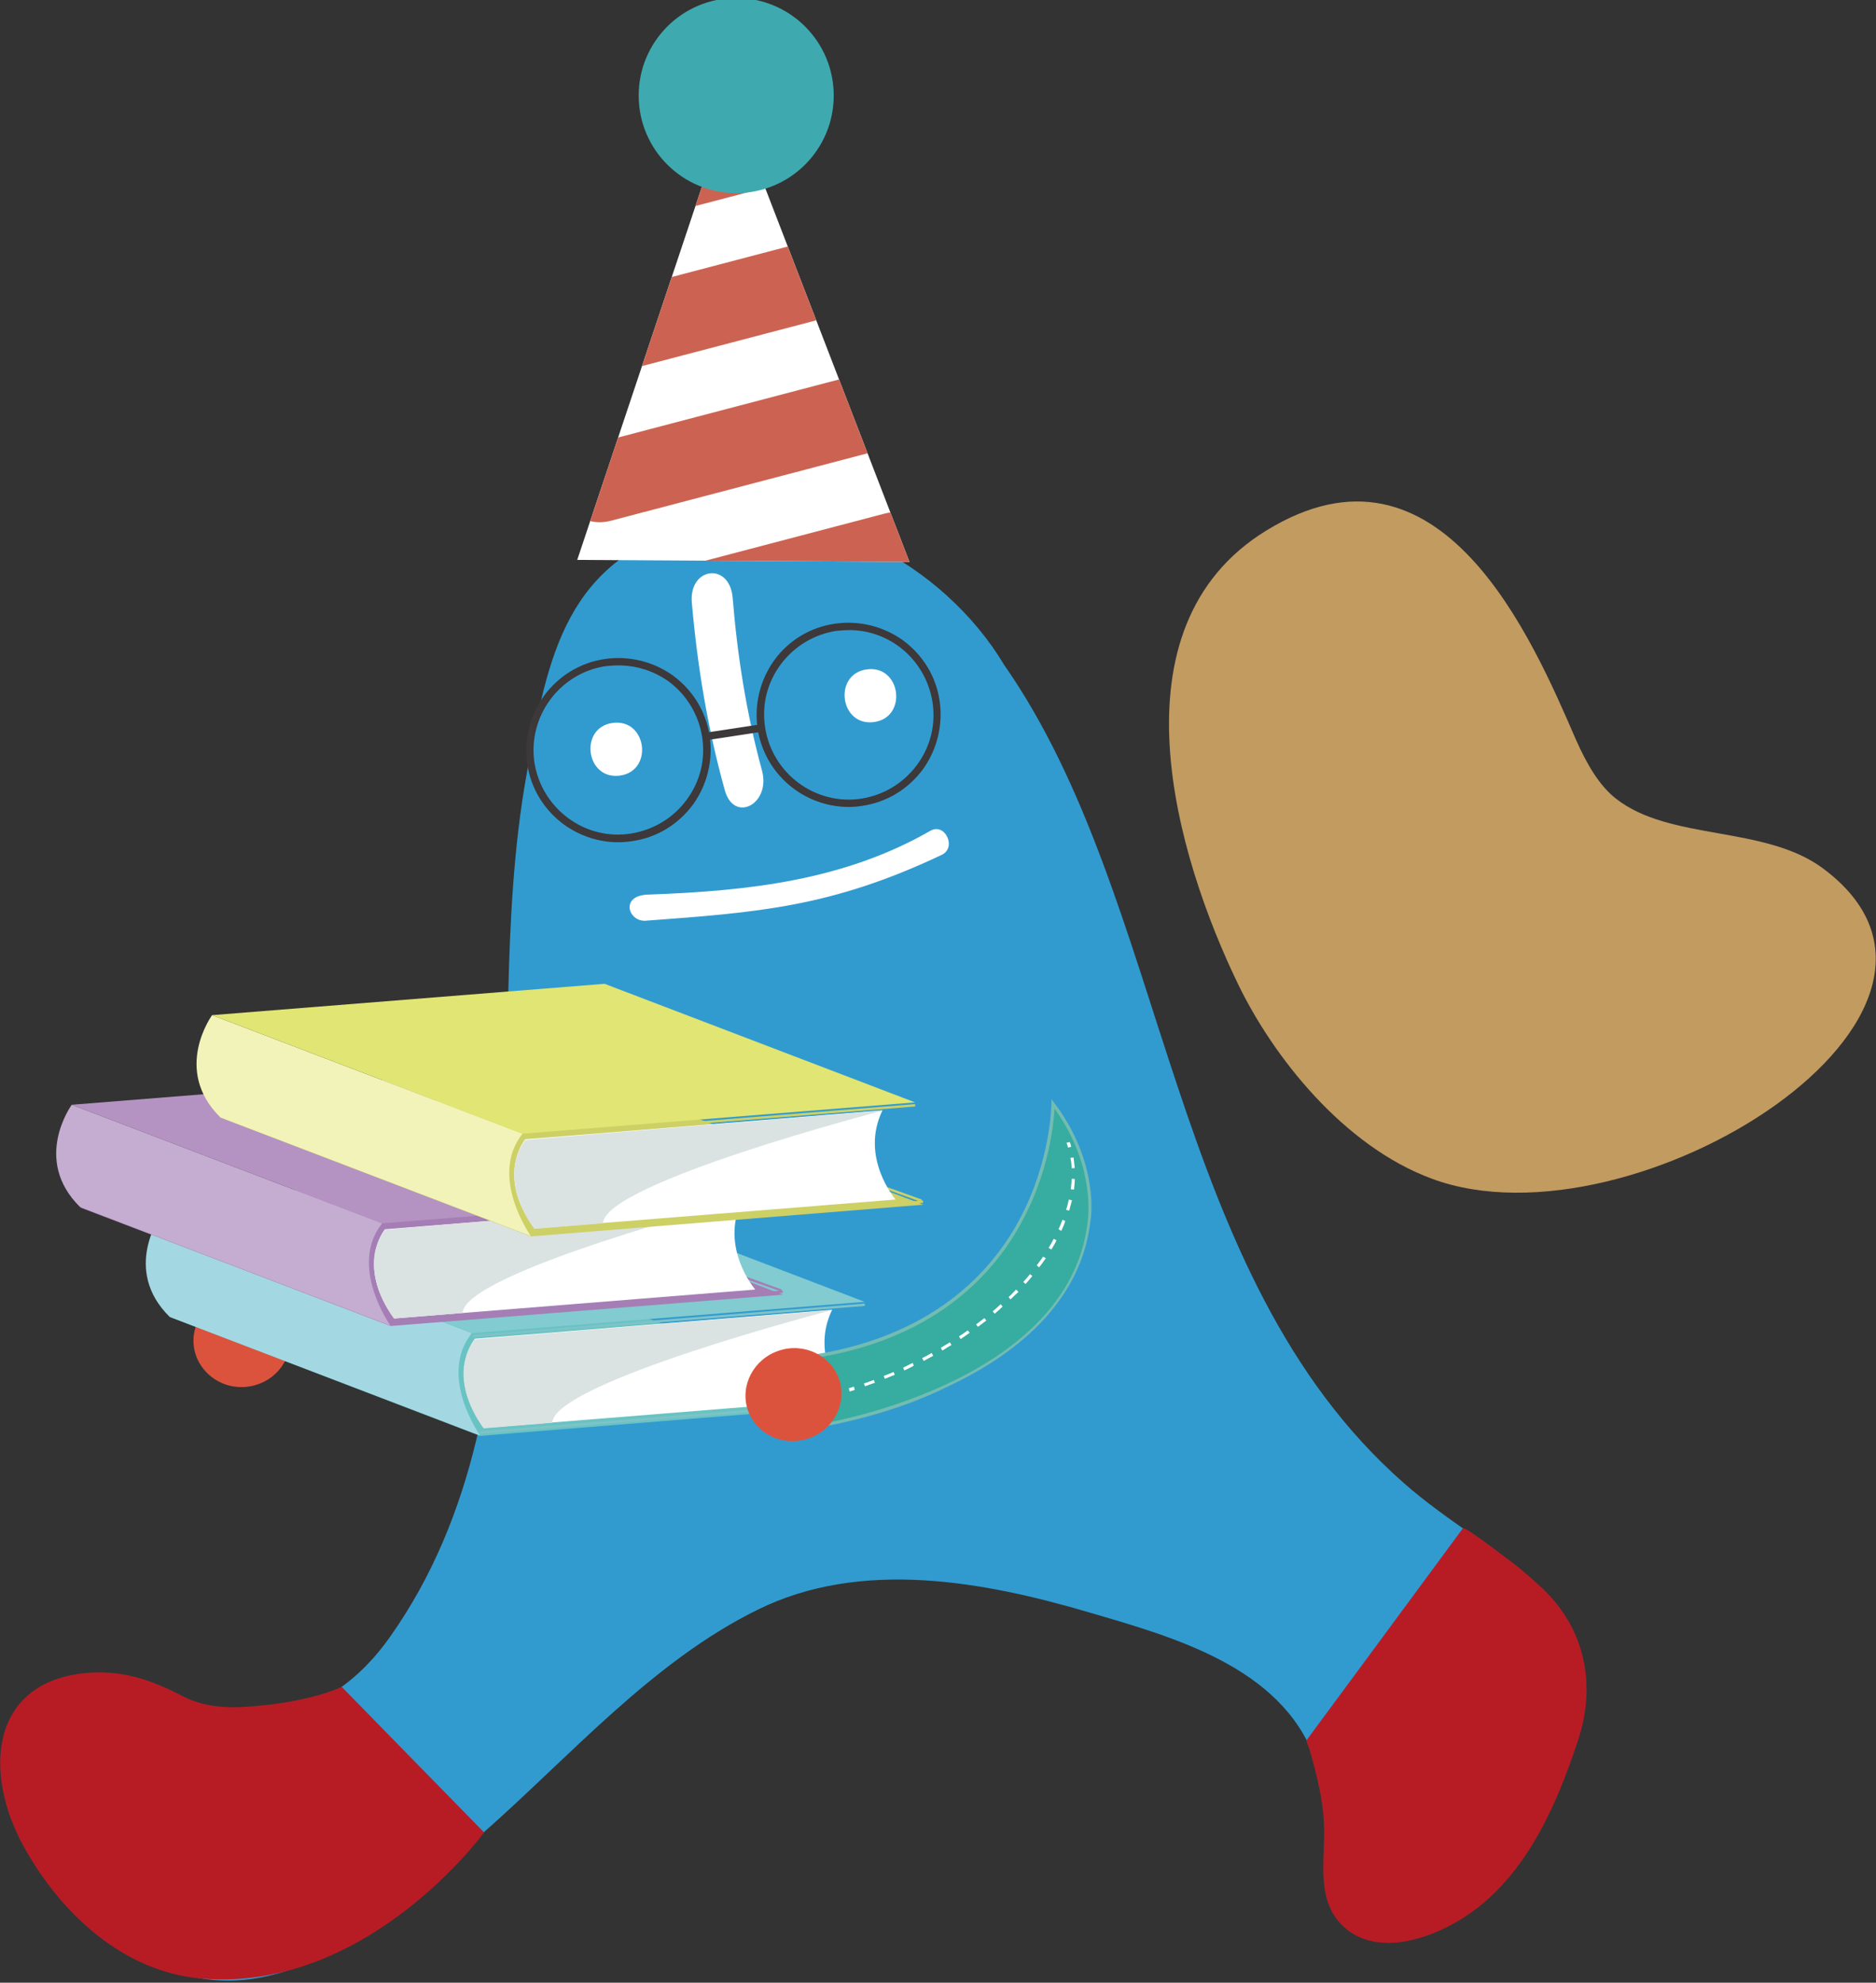 <svg xmlns="http://www.w3.org/2000/svg" xmlns:xlink="http://www.w3.org/1999/xlink" viewBox="0 0 473.2 500"><rect x="0" y="0" width="473.2" height="500" fill="#333333" stroke="none"/><style>.st2{fill:#b71c25}.st3{fill:#fff}.st4{fill:#dc533d}.st7{fill:#7ec3c8}.st9{fill:#dae2e2}.st10{fill:#a57eb5}.st13{fill:#cdd065}.st19{fill:#cc6352}.st21{fill:#3d3839}</style><path d="M354.1 374c-59.9-52.6-59.1-146.6-100.8-206.3-15.3-25.6-48.1-43.4-77.3-35.7-33.3 8.9-37.8 32.8-43.3 64-12.3 69.8 8.7 156.1-34.4 216.9-10.1 14.3-24.5 22.2-41.8 20.1-14.2-1.7-25.6-13-41.2-8.3-12.2 3.7-14.5 13-10.9 24.7C11 470.3 29 495.6 51.2 499c27.4 4.2 51.7-20.1 70.8-36.9 21.9-19.3 42.6-43.1 69-56.1 26.2-13 57.2-7.2 84 .7 20.8 6.1 48.1 13.6 56.6 36.7 5.5 14.9 2.7 46.1 27.5 42.1 19.7-3.2 33.3-29.7 37.5-47.6 8.6-37-20.2-44.2-42.5-63.9z" style="fill:#319bd0"/><path d="M397.5 186.5c-10.8-24.9-34-79.8-78.1-52.7-39.9 24.5-22.7 82.2-7.1 114.4 8.7 18 26.4 40.8 49 49.1 50.8 18.7 147.3-42.3 98.4-78.4-14.7-10.8-38.5-6.8-52.1-17.5-4.2-3.3-7.3-8.6-10.1-14.9z" style="fill:#c29b61"/><path class="st2" d="m86.2 425.4 35.9 36.7S93 502.2 51.3 499c-20.1-1.5-36-16.5-45.3-33.3-10.2-18.4-8.7-41.5 15.7-43.8 9.1-.8 16.4 1.7 24.3 5.8 4.4 2.3 9.2 3 14.6 2.8 16.9-.8 25.6-5.1 25.6-5.1zM329.6 438.8s39.3-53.2 39.4-53.4c.5-.6 12.1 8.4 13.3 9.3 2.3 1.8 4.5 3.8 6.7 5.8 10.9 10.3 13.7 24.5 9 38.5-5.9 17.9-14.5 37.1-31.9 46.4-7.8 4.2-19.1 7.3-26.7.9-7.1-6-5.5-15.4-5.4-23.6.1-7.6-1.7-14.6-3.8-21.9 0 0-.8-1.7-.6-2z"/><path class="st3" d="M156.3 195.6c8.6-1.1 6.9-14.4-1.7-13.3-8.6 1.1-6.9 14.4 1.7 13.3zM220.4 182.1c8.6-1.1 6.9-14.4-1.7-13.3-8.6 1.1-6.9 14.4 1.7 13.3zM162.7 232.2c28.4-2.1 46.9-3.4 74.8-16.6 3.9-1.8.9-8.2-2.8-6.1-21.8 12.5-45.8 15.2-71.2 16.1-7.1.2-5.1 6.7-.8 6.6zM174.5 151.9c1.4 16.1 4 31.8 8.3 47.3 2.3 8.5 11.7 3.6 9.4-4.9-3.9-14.3-6.2-28.8-7.4-43.6-.8-9-11-7.7-10.3 1.2z"/><path class="st4" d="M73.1 338.2c0 6.4-5.5 11.6-12.2 11.6-6.7 0-12.1-5.3-12.1-11.7 0-6.4 5.5-11.6 12.2-11.6 6.8 0 12.2 5.2 12.1 11.7z"/><path style="fill:#69c3c3" d="m220.1 354.1-99 8-78.3-30 99-7.9z"/><path d="M40.7 306.3s-10.1 13.8 2.1 25.8c18 6.9 78.3 29.9 78.3 29.9s-10.7-15-2.1-25.8l-78.3-29.9z" style="fill:#a3d8e3"/><path class="st7" d="m121.03 360.957 98.982-7.918.048.598-98.982 7.918z"/><path class="st7" d="m219.6 353.4-14.8-5.4.2-.5 14.8 5.3z"/><path style="fill:#82cbd1" d="m218.1 328.3-99 7.9-78.4-29.9 99.1-7.9z"/><path class="st7" d="m119.132 336.654 98.982-7.919.048.598-98.983 7.919z"/><path class="st3" d="m122.1 360.1 91.1-7.3s-9.1-10.6-3.3-22.5c-84.5 6.9-90.1 7.3-90.1 7.3s-7.6 9 2.3 22.5z"/><path class="st9" d="M209.8 330.4s-70.2 18.2-70.5 28.4l-17.3 1.4s-9.7-12.2-2.3-22.4c12.3-1.1 90.1-7.4 90.1-7.4z"/><path class="st10" d="m197.5 326.5-99 7.9-78.3-29.9 99-8z"/><path d="M18.1 278.6S8 292.4 20.2 304.4c18 6.9 78.3 29.9 78.3 29.9s-10.7-15-2.1-25.8l-78.3-29.9z" style="fill:#c5acd1"/><path class="st10" d="m98.436 333.355 98.982-7.919.048.598-98.982 7.919z"/><path class="st10" d="m197 325.7-14.9-5.3.2-.6 14.9 5.4z"/><path style="fill:#b493c2" d="m195.4 300.6-99 7.9-78.3-29.9 99-7.9z"/><path class="st10" d="m96.43 308.96 98.982-7.919.048.598-98.982 7.919z"/><path class="st3" d="m99.4 332.5 91.1-7.3s-9.1-10.6-3.3-22.5c-84.5 6.9-90.1 7.3-90.1 7.3s-7.5 8.9 2.3 22.5z"/><path class="st9" d="M187.2 302.7s-70.2 18.2-70.5 28.4l-17.3 1.4s-9.7-12.2-2.3-22.4c12.2-1.1 90.1-7.4 90.1-7.4z"/><path class="st13" d="m232.9 303.8-99 8-78.4-30 99.1-7.9z"/><path d="M53.5 256s-10.1 13.8 2.1 25.8c18 6.9 78.3 29.9 78.3 29.9s-10.7-15-2.1-25.8L53.5 256z" style="fill:#f2f3b8"/><path class="st13" d="m133.83 310.653 98.982-7.919.048.598-98.983 7.92z"/><path class="st13" d="m232.3 303.1-14.8-5.4.2-.5 14.8 5.3z"/><path style="fill:#e1e573" d="m230.8 278-99 7.9L53.5 256l99-7.9z"/><path class="st13" d="m131.832 286.358 98.982-7.92.048.599-98.983 7.919z"/><path class="st3" d="m134.8 309.8 91.1-7.3s-9.1-10.6-3.3-22.5c-84.5 6.9-90.1 7.3-90.1 7.3s-7.6 9 2.3 22.5z"/><path class="st9" d="M222.6 280.1s-70.2 18.2-70.5 28.4l-17.3 1.4s-9.7-12.2-2.3-22.4c12.2-1.1 90.1-7.4 90.1-7.4z"/><path d="M265.6 278.5s-.1 57.9-66.4 64.4l7.4 16.6s63.8-9.6 68.1-51.9c.1.1 2.4-14-9.1-29.1z" style="fill:#37aca0"/><path d="M219.6 357c-7.6 2.1-12.8 2.9-12.9 2.9h-.3l-.1-.3-7.6-17.1.5-.1c34-3.4 50.2-20.6 57.7-34.4 8.2-15 8.3-29.5 8.3-29.6v-1.2l.7.9c11.4 15 9.3 29.3 9.2 29.4-1.8 17.4-14.2 31.9-35.9 42.1-7 3.5-13.9 5.8-19.6 7.4zm-12.7 2.1c4.7-.8 63.4-11.5 67.5-51.5 0-.2 2-13.6-8.4-28-.2 3.7-1.4 16.1-8.4 28.8-7.6 14-23.8 31.3-57.8 34.8l7.1 15.9z" style="fill:#72bcb2"/><path class="st3" d="m270.2 289.2-.8.2c-.1-.4-.2-.8-.4-1.2l.8-.2c.2.3.3.8.4 1.2zM218.2 349.6l-.3-.7c.8-.3 1.7-.6 2.5-.9l.3.7c-.9.3-1.7.6-2.5.9zm5-1.9-.3-.7c.8-.3 1.7-.7 2.5-1l.3.7c-.8.3-1.7.7-2.5 1zm4.9-2.1-.3-.7 2.4-1.2.3.7c-.7.4-1.5.8-2.4 1.2zm4.9-2.4-.4-.7c.8-.4 1.6-.8 2.4-1.3l.4.7c-.8.4-1.6.9-2.4 1.3zm4.7-2.6-.4-.7c.8-.5 1.5-.9 2.3-1.4l.4.7c-.8.4-1.5.9-2.3 1.4zm4.6-2.9-.4-.7c.8-.5 1.5-1 2.2-1.5l.5.6c-.8.6-1.6 1.1-2.3 1.6zm4.4-3.1-.5-.6c.7-.5 1.4-1.1 2.1-1.6l.5.6c-.7.5-1.4 1.1-2.1 1.6zm4.2-3.3-.5-.6c.7-.6 1.4-1.2 2-1.8l.5.6c-.6.6-1.3 1.2-2 1.8zm4-3.6-.5-.6c.7-.6 1.3-1.3 1.9-1.9l.6.6c-.7.6-1.3 1.2-2 1.9zm3.8-3.9-.6-.5c.6-.7 1.2-1.3 1.7-2l.6.5c-.5.6-1.1 1.3-1.7 2zm3.4-4.2-.6-.5c.5-.7 1.1-1.4 1.6-2.2l.7.4c-.6.8-1.1 1.6-1.7 2.3zm3.1-4.5-.7-.4c.5-.8.9-1.5 1.3-2.3l.7.4c-.4.8-.8 1.5-1.3 2.3zm2.5-4.7-.7-.4c.4-.8.7-1.6 1-2.4l.7.3c-.2.8-.6 1.6-1 2.5zm2-5.1-.8-.2c.3-.8.5-1.7.7-2.6l.8.2c-.2.8-.5 1.7-.7 2.6zm1.2-5.3-.8-.1c.1-.9.2-1.8.2-2.6h.8c0 .9-.1 1.8-.2 2.7zm.2-5.4h-.8c0-.9-.1-1.8-.3-2.6l.8-.1c.1.8.2 1.8.3 2.7zM214.3 350.9l-.2-.8c.4-.1.8-.3 1.3-.4l.2.8c-.5.2-.9.3-1.3.4z"/><path class="st4" d="M211.7 347.9c2 6.1-1.5 12.8-7.9 14.9-6.4 2.1-13.2-1.2-15.2-7.3s1.5-12.8 7.9-14.9c6.3-2.1 13.1 1.2 15.2 7.3z"/><path class="st3" d="m184.4 25.1-38.8 116.1 83.8.5z"/><defs><path id="SVGID_1_" d="m184.4 25.1-38.8 116.1 83.8.5z"/></defs><clipPath id="SVGID_2_"><use xlink:href="#SVGID_1_" style="overflow:visible"/></clipPath><g style="clip-path:url(#SVGID_2_)"><path class="st19" d="M151.7 57.8c-4.4 0-8.3-3-9.5-7.4-1.4-5.3 1.8-10.7 7.1-12.1l74.6-19.6c5.3-1.4 10.7 1.8 12.1 7.1 1.4 5.3-1.8 10.7-7.1 12.1l-74.6 19.6c-.9.2-1.7.3-2.6.3zM151.5 94.7c-4.4 0-8.3-3-9.5-7.4-1.4-5.3 1.8-10.7 7.1-12.1l74.6-19.6c5.3-1.4 10.7 1.8 12.1 7.1 1.4 5.3-1.8 10.7-7.1 12.1L154 94.4c-.8.2-1.7.3-2.5.3zM151.2 131.7c-4.4 0-8.3-3-9.5-7.4-1.4-5.3 1.8-10.7 7.1-12.1l74.6-19.6c5.3-1.4 10.7 1.8 12.1 7.1 1.4 5.3-1.8 10.7-7.1 12.1l-74.6 19.6c-.9.2-1.7.3-2.6.3zM151 168.6c-4.4 0-8.3-3-9.5-7.4-1.4-5.3 1.8-10.7 7.1-12.1l74.6-19.6c5.3-1.4 10.7 1.8 12.1 7.1 1.4 5.3-1.8 10.7-7.1 12.1l-74.6 19.6c-.9.2-1.8.3-2.6.3z"/></g><circle cx="185.7" cy="24.1" r="24.6" style="fill:#3eaaaf"/><path class="st21" d="M155.9 212.4c-4.9 0-9.7-1.6-13.7-4.5-5-3.7-8.3-9.1-9.2-15.2-1.9-12.7 6.8-24.6 19.5-26.5 6.1-.9 12.3.6 17.3 4.2 5 3.7 8.3 9.1 9.2 15.2.9 6.1-.6 12.3-4.2 17.3-3.7 5-9.1 8.3-15.2 9.2-1.3.2-2.5.3-3.7.3zm.1-44.6c-1.1 0-2.2.1-3.3.2-11.6 1.8-19.6 12.7-17.9 24.3.9 5.6 3.9 10.6 8.5 14 4.6 3.4 10.2 4.8 15.9 3.9 5.6-.9 10.6-3.9 14-8.5 3.4-4.6 4.8-10.2 3.9-15.9-.9-5.6-3.9-10.6-8.5-14-3.7-2.6-8.1-4-12.6-4zM214.1 203.5c-11.3 0-21.2-8.2-23-19.7-.9-6.1.6-12.3 4.2-17.3s9.1-8.3 15.2-9.2c6.1-.9 12.3.6 17.3 4.2 5 3.7 8.3 9.1 9.2 15.2.9 6.1-.6 12.3-4.2 17.3-3.7 5-9.1 8.3-15.2 9.2-1.2.2-2.3.3-3.5.3zm.1-44.6c-1.1 0-2.2.1-3.3.2-5.6.9-10.6 3.9-14 8.5-3.4 4.6-4.8 10.2-3.9 15.9 1.8 11.6 12.7 19.7 24.3 17.9 5.6-.9 10.6-3.9 14-8.5 3.4-4.6 4.8-10.2 3.9-15.9-.9-5.6-3.9-10.6-8.5-14-3.7-2.7-8-4.1-12.5-4.1z"/><path class="st21" d="m177.835 184.799 14.038-2.14.286 1.878-14.038 2.14z"/></svg>
